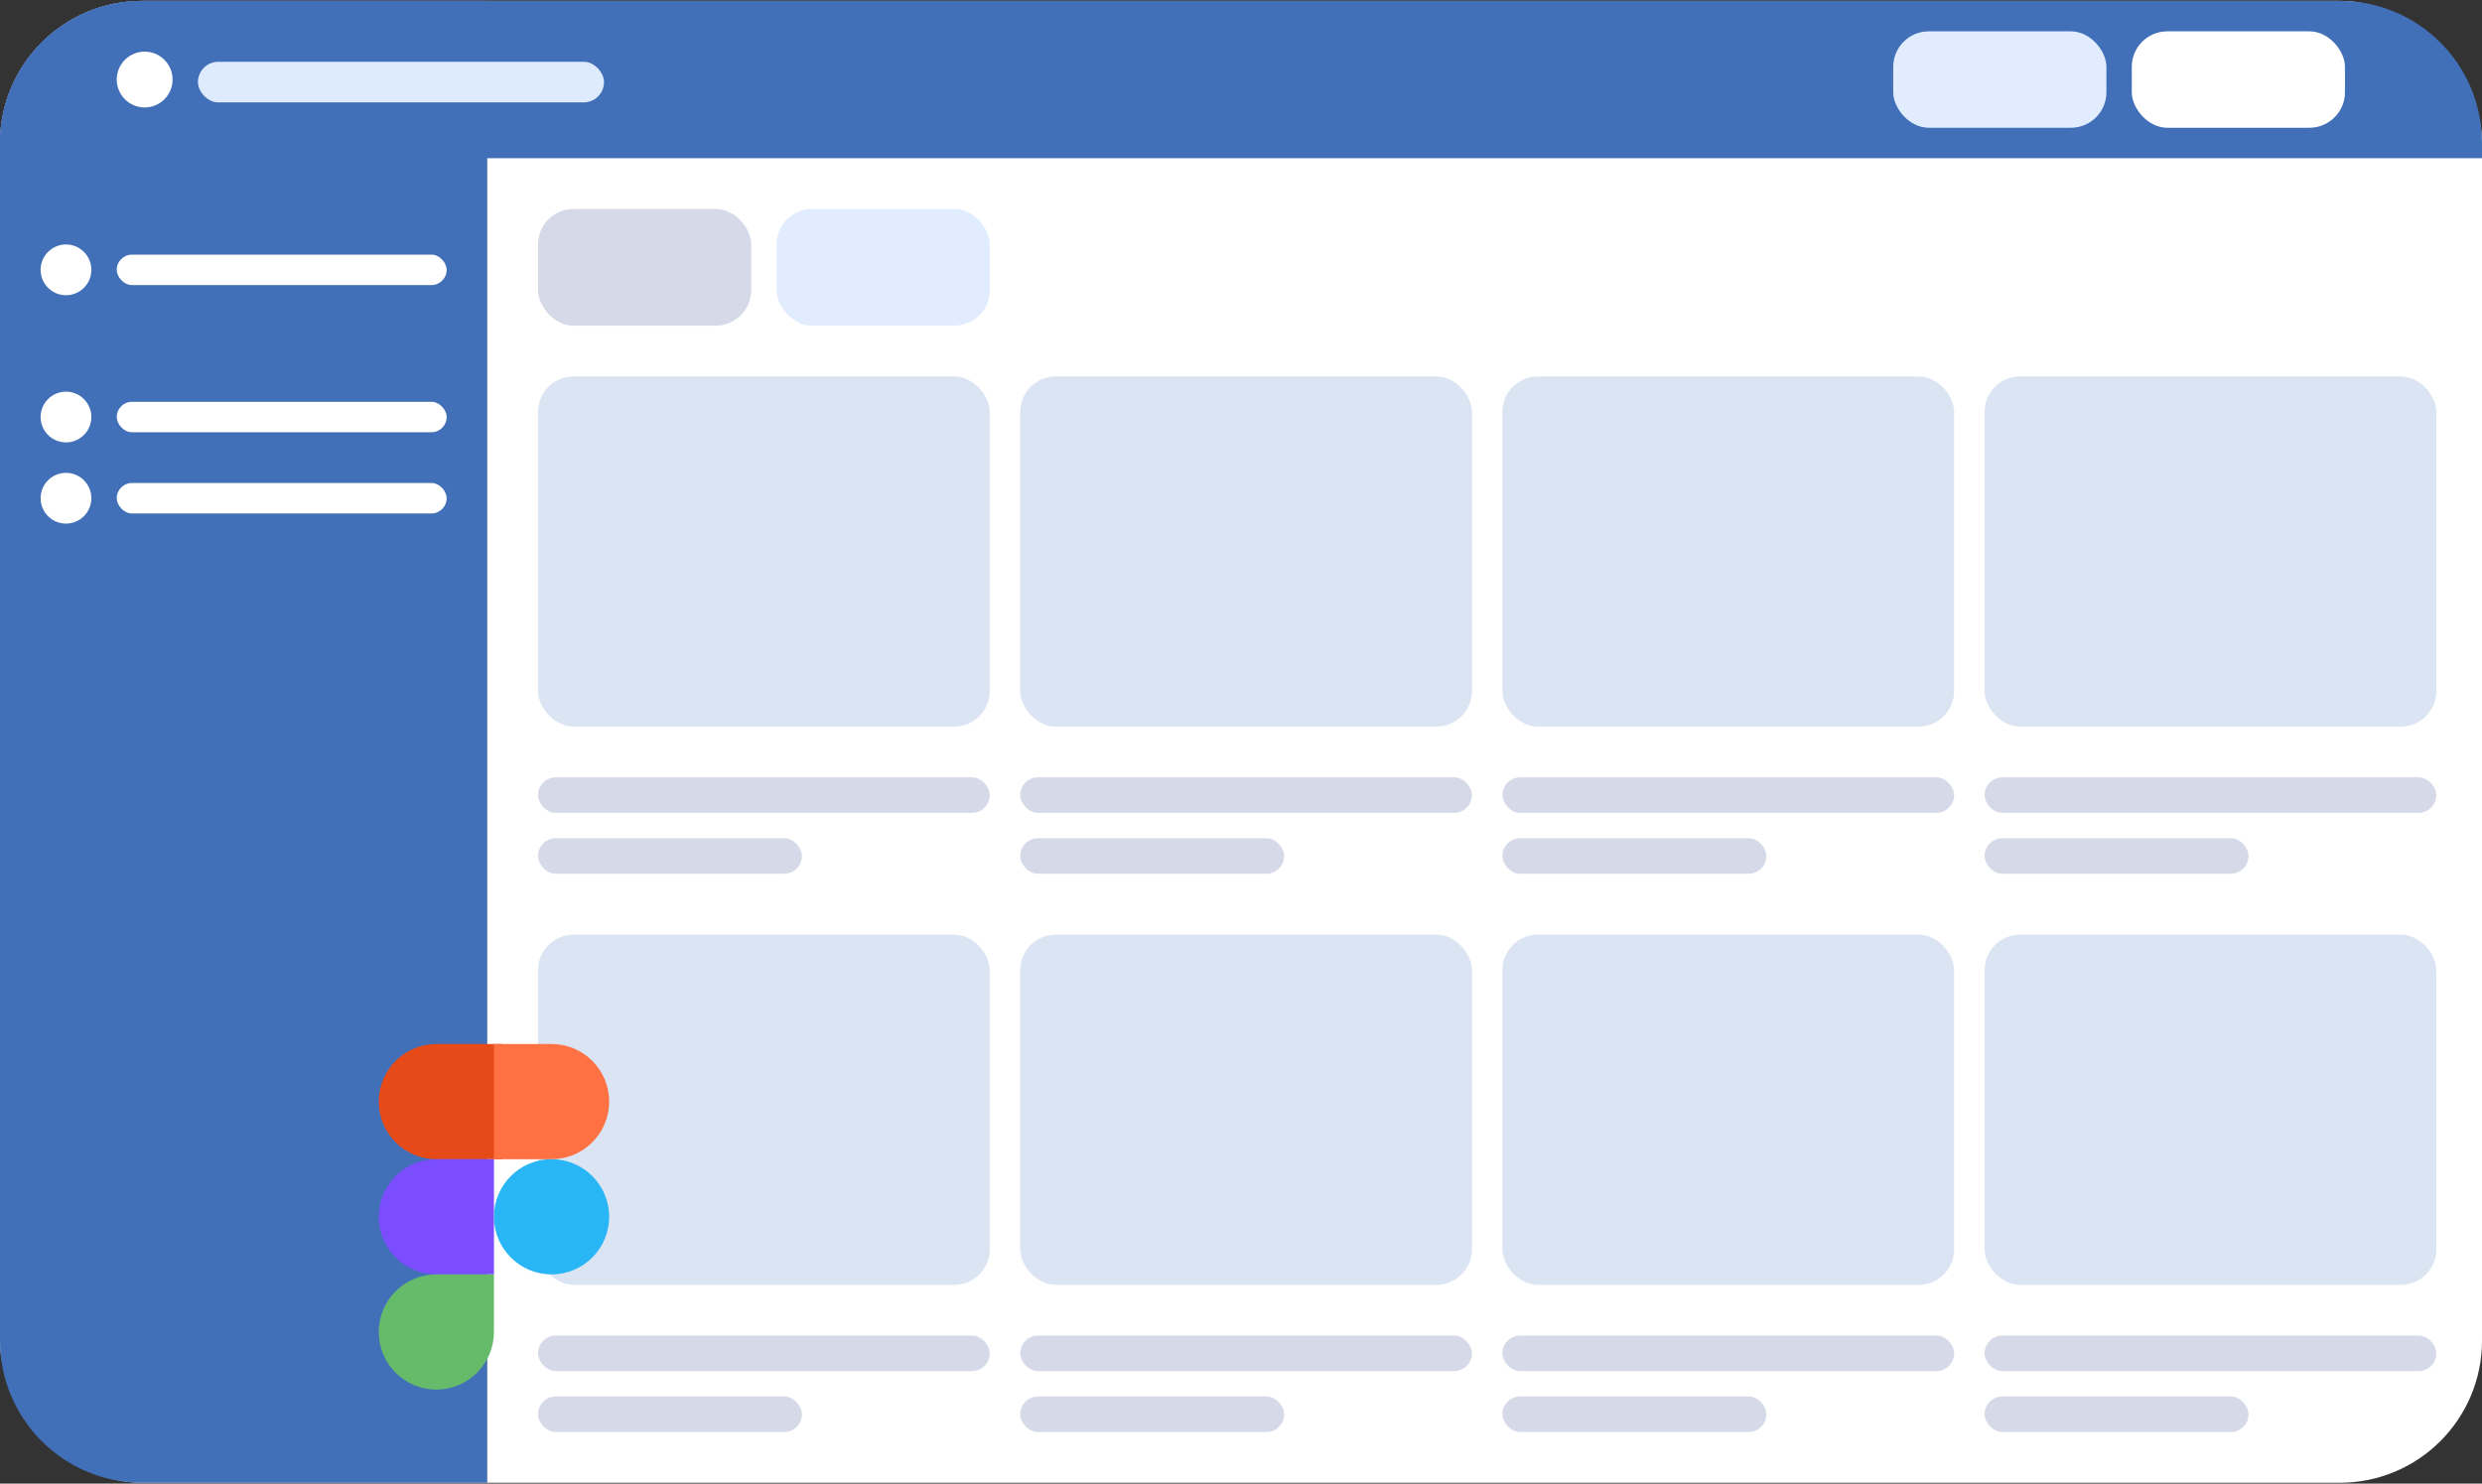 <svg width="465" height="278" viewBox="0 0 465 278" fill="none" xmlns="http://www.w3.org/2000/svg">
<rect x="0" y="0" width="465" height="278" fill="#333333" stroke="none"/>
<rect y="0.166" width="465" height="277.669" rx="26.626" fill="white"/>
<path d="M0 26.791C0 12.086 11.921 0.166 26.626 0.166H91.288V277.834H26.626C11.921 277.834 0 265.913 0 251.208V26.791Z" fill="#416FB8"/>
<rect x="21.871" y="75.288" width="61.81" height="5.706" rx="2.853" fill="white"/>
<rect x="21.871" y="47.712" width="61.81" height="5.706" rx="2.853" fill="white"/>
<rect x="21.871" y="90.503" width="61.81" height="5.706" rx="2.853" fill="white"/>
<circle cx="12.362" cy="78.141" r="4.755" fill="white"/>
<circle cx="12.362" cy="50.564" r="4.755" fill="white"/>
<circle cx="12.362" cy="93.356" r="4.755" fill="white"/>
<path d="M0 26.791C0 12.086 11.921 0.166 26.626 0.166H438.374C453.079 0.166 465 12.086 465 26.791V29.644H0V26.791Z" fill="#416FB8"/>
<circle cx="27.101" cy="14.905" r="5.23" fill="white"/>
<rect x="37.086" y="11.577" width="76.074" height="7.607" rx="3.804" fill="#DEEBFF"/>
<rect x="100.797" y="39.153" width="39.939" height="21.871" rx="6.656" fill="#D6DAE8"/>
<rect x="100.797" y="70.534" width="84.632" height="65.614" rx="6.656" fill="#416FB8" fill-opacity="0.19"/>
<rect x="100.797" y="175.135" width="84.632" height="65.614" rx="6.656" fill="#416FB8" fill-opacity="0.19"/>
<rect x="191.135" y="70.534" width="84.632" height="65.614" rx="6.656" fill="#416FB8" fill-opacity="0.19"/>
<rect x="191.135" y="175.135" width="84.632" height="65.614" rx="6.656" fill="#416FB8" fill-opacity="0.19"/>
<rect x="281.472" y="70.534" width="84.632" height="65.614" rx="6.656" fill="#416FB8" fill-opacity="0.19"/>
<rect x="281.472" y="175.135" width="84.632" height="65.614" rx="6.656" fill="#416FB8" fill-opacity="0.19"/>
<rect x="371.81" y="70.534" width="84.632" height="65.614" rx="6.656" fill="#416FB8" fill-opacity="0.19"/>
<rect x="371.81" y="175.135" width="84.632" height="65.614" rx="6.656" fill="#416FB8" fill-opacity="0.19"/>
<rect x="354.693" y="5.871" width="39.939" height="18.067" rx="6.656" fill="#E1EDFF"/>
<rect x="145.491" y="39.153" width="39.939" height="21.871" rx="6.656" fill="#E1EDFF"/>
<rect x="399.387" y="5.871" width="39.939" height="18.067" rx="6.656" fill="white"/>
<rect x="100.797" y="145.656" width="84.632" height="6.656" rx="3.328" fill="#D6DAE8"/>
<rect x="100.797" y="250.258" width="84.632" height="6.656" rx="3.328" fill="#D6DAE8"/>
<rect x="191.135" y="145.656" width="84.632" height="6.656" rx="3.328" fill="#D6DAE8"/>
<rect x="191.135" y="250.258" width="84.632" height="6.656" rx="3.328" fill="#D6DAE8"/>
<rect x="281.472" y="145.656" width="84.632" height="6.656" rx="3.328" fill="#D6DAE8"/>
<rect x="281.472" y="250.258" width="84.632" height="6.656" rx="3.328" fill="#D6DAE8"/>
<rect x="371.81" y="145.656" width="84.632" height="6.656" rx="3.328" fill="#D6DAE8"/>
<rect x="371.81" y="250.258" width="84.632" height="6.656" rx="3.328" fill="#D6DAE8"/>
<rect x="100.797" y="157.067" width="49.448" height="6.656" rx="3.328" fill="#D6DAE8"/>
<rect x="100.797" y="261.669" width="49.448" height="6.656" rx="3.328" fill="#D6DAE8"/>
<rect x="191.135" y="157.067" width="49.448" height="6.656" rx="3.328" fill="#D6DAE8"/>
<rect x="191.135" y="261.669" width="49.448" height="6.656" rx="3.328" fill="#D6DAE8"/>
<rect x="281.472" y="157.067" width="49.448" height="6.656" rx="3.328" fill="#D6DAE8"/>
<rect x="281.472" y="261.669" width="49.448" height="6.656" rx="3.328" fill="#D6DAE8"/>
<rect x="371.81" y="157.067" width="49.448" height="6.656" rx="3.328" fill="#D6DAE8"/>
<rect x="371.81" y="261.669" width="49.448" height="6.656" rx="3.328" fill="#D6DAE8"/>
<path d="M94.084 217.208H81.75C75.79 217.208 70.959 212.377 70.959 206.417C70.959 200.457 75.79 195.625 81.75 195.625H94.084V217.208Z" fill="#E64A19"/>
<path d="M92.542 238.792H81.75C75.79 238.792 70.959 233.96 70.959 228C70.959 222.04 75.79 217.208 81.75 217.208H92.542V238.792Z" fill="#7C4DFF"/>
<path d="M81.75 260.375C75.79 260.375 70.959 255.543 70.959 249.583C70.959 243.623 75.79 238.792 81.75 238.792H92.542V249.583C92.542 255.543 87.71 260.375 81.75 260.375Z" fill="#66BB6A"/>
<path d="M103.333 217.208H92.541V195.625H103.333C109.293 195.625 114.125 200.457 114.125 206.417C114.125 212.377 109.293 217.208 103.333 217.208Z" fill="#FF7043"/>
<path d="M103.333 238.792C109.293 238.792 114.125 233.96 114.125 228C114.125 222.04 109.293 217.208 103.333 217.208C97.373 217.208 92.541 222.04 92.541 228C92.541 233.96 97.373 238.792 103.333 238.792Z" fill="#29B6F6"/>
</svg>
